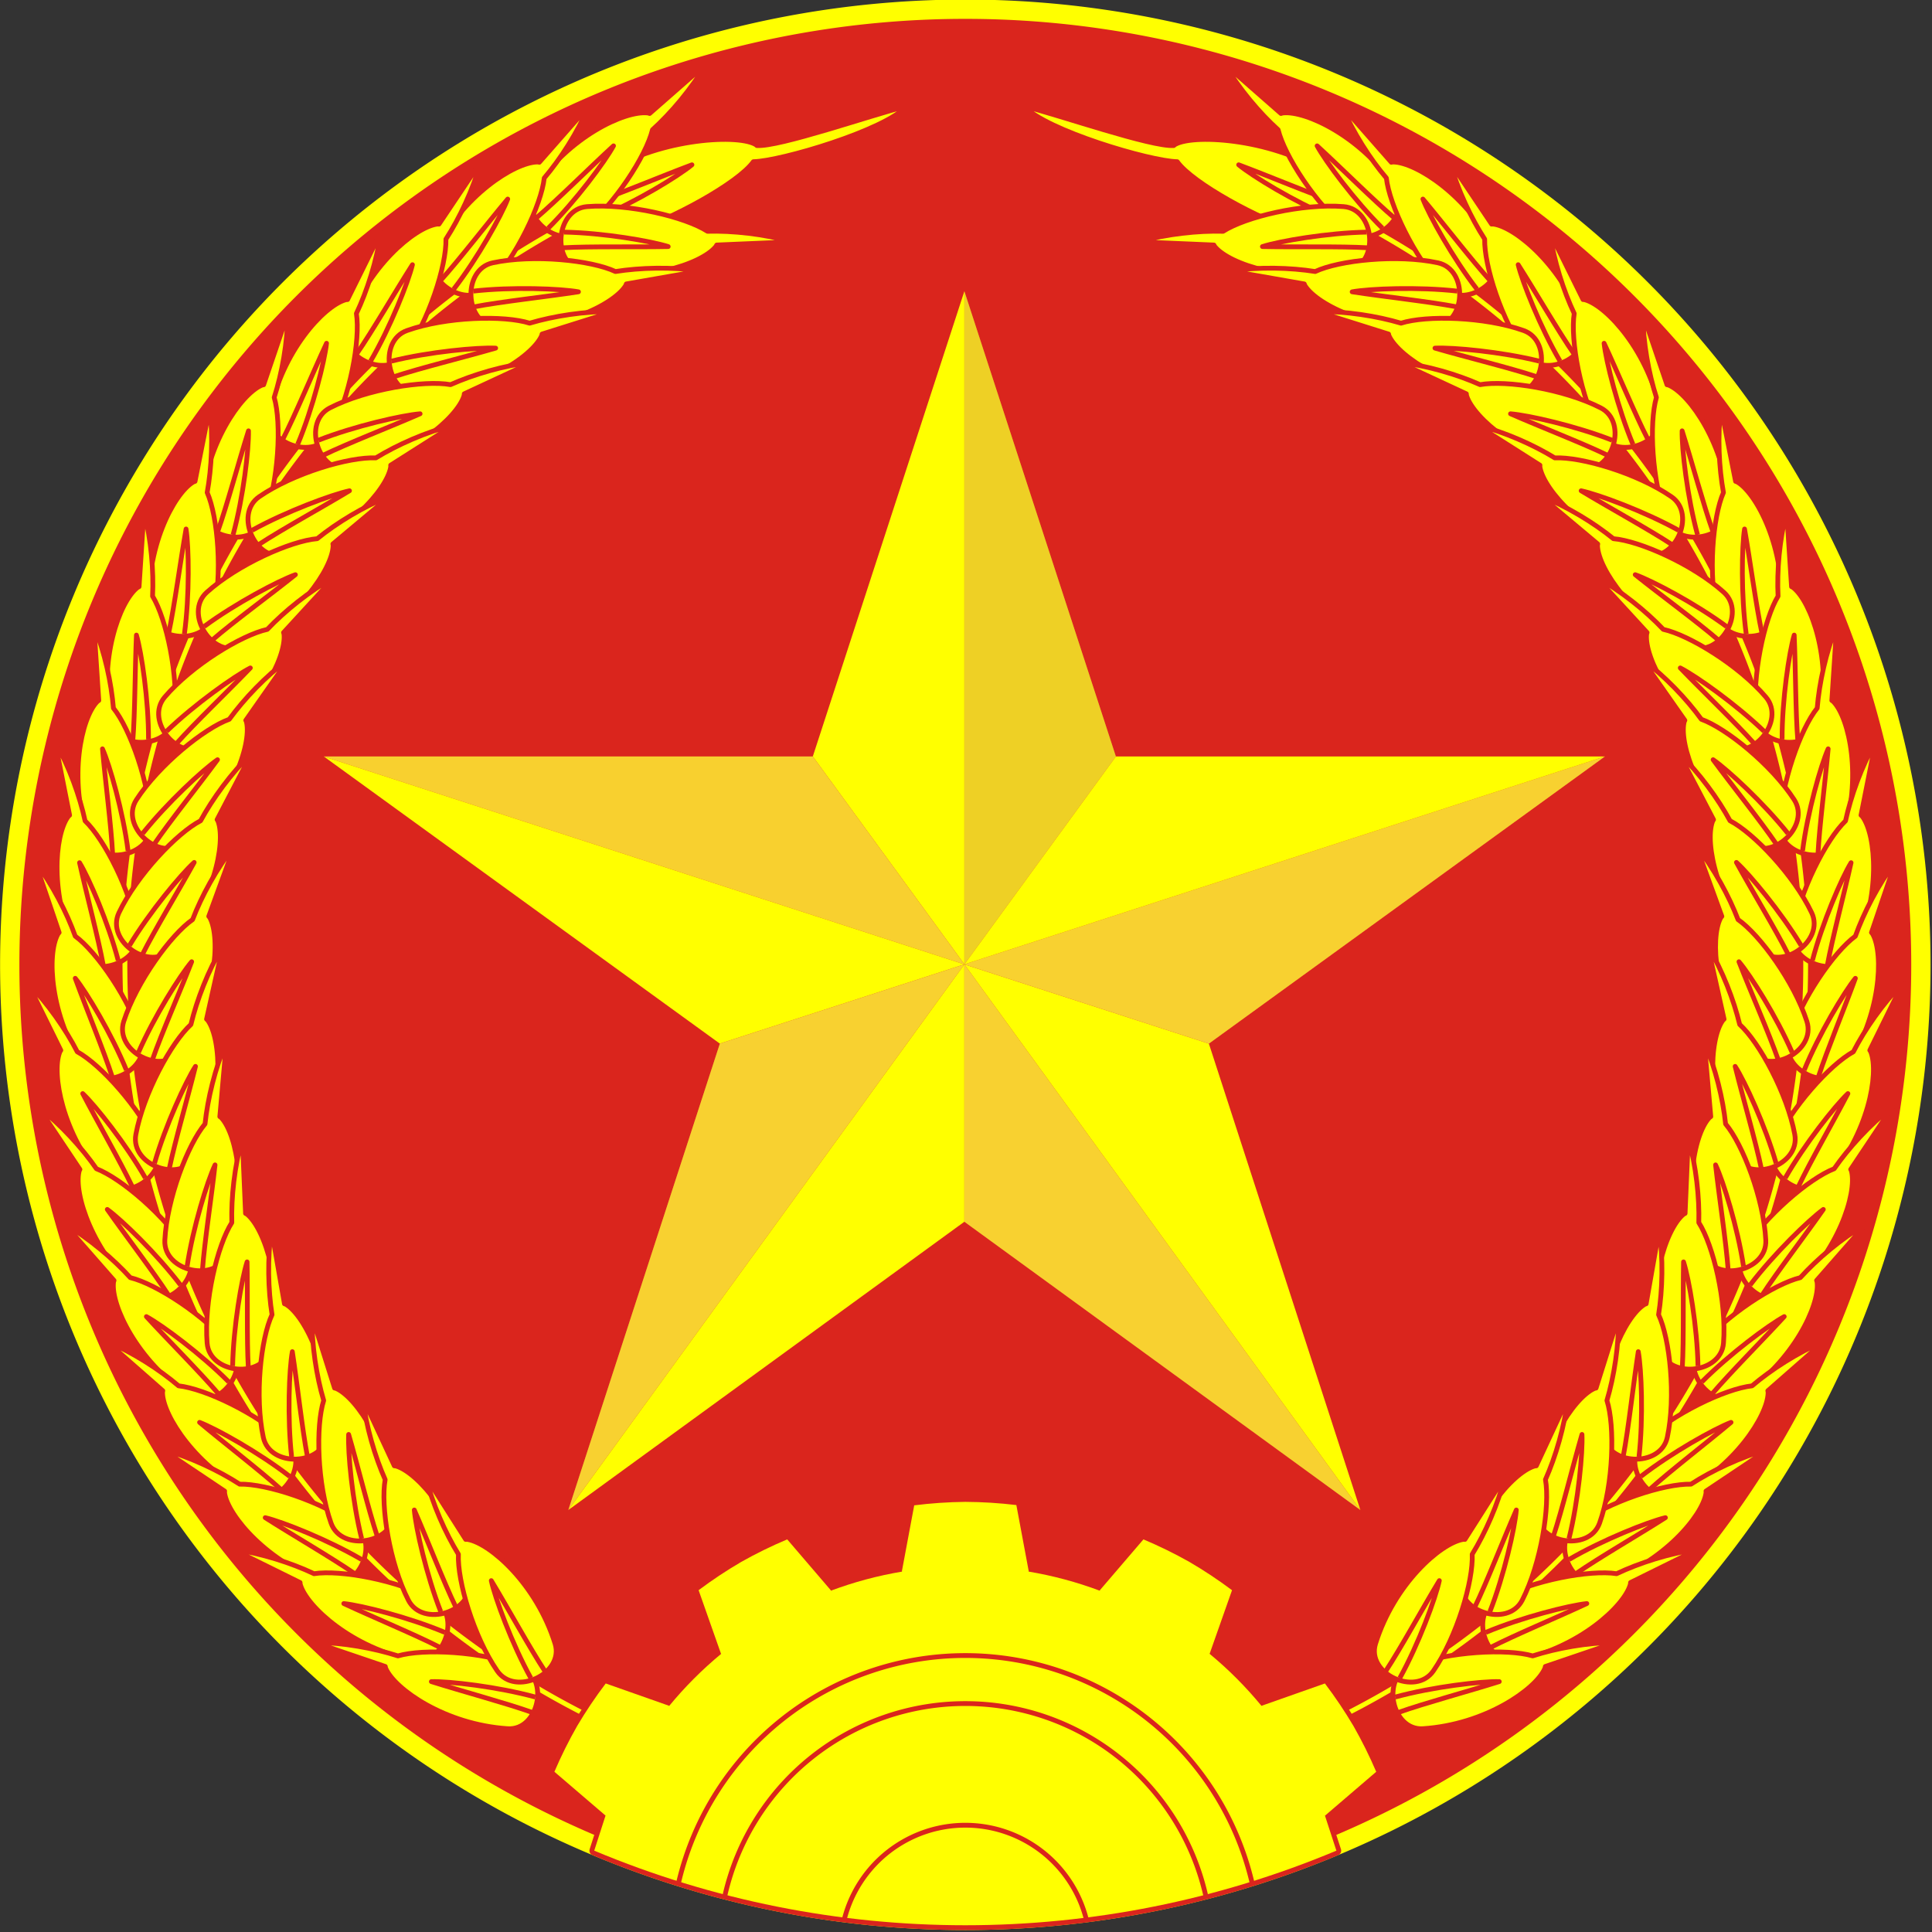 <svg xmlns="http://www.w3.org/2000/svg" xmlns:xlink="http://www.w3.org/1999/xlink" width="593.221" height="593.238" viewBox="0 0 156.956 156.961" xmlns:v="https://vecta.io/nano"><rect x="0" y="0" width="156.956" height="156.961" fill="#333333" stroke="none"/><style><![CDATA[.B{fill:#ff0}.C{fill:none}.D{stroke:#da251d}.E{stroke-linejoin:round}.F{stroke-width:2.13}.G{stroke-width:.564}.H{fill:#fcd134}.I{fill:#eed025}.J{stroke-dashoffset:181.417}.K{stroke-width:.397}.L{stroke-linecap:round}]]></style><g transform="matrix(.983 0 0 .983 26.405 -161.944)"><circle cy="244.48" cx="52.917" r="79.375" fill="#da251d" paint-order="markers stroke fill"/><path d="M52.917 164.708a79.772 79.772 0 1 0 0 159.544 79.772 79.772 0 0 0 0-159.544zm0 1.595a78.176 78.176 0 0 1 0 156.353 78.176 78.176 0 1 1 0-156.353z" paint-order="markers stroke fill" class="B"/><g class="C J"><path d="M75.528 178.811a69.453 69.453 0 0 1-22.612 135.122 69.453 69.453 0 0 1-22.612-135.122" stroke="#ff0" paint-order="markers stroke fill" class="K L"/><use xlink:href="#B" stroke-width=".794" paint-order="markers stroke fill" class="D E"/></g><use xlink:href="#B" paint-order="markers stroke fill" class="B"/><path d="M29.244 320.242a24.342 24.342 0 0 1 47.346 0m-43.525 1.089a20.373 20.373 0 0 1 39.704 0M42.953 323.226a10.319 10.319 0 0 1 19.928 0" paint-order="markers stroke fill" class="C D J K L"/><g transform="matrix(-.3 -.632 -.641 .304 123.942 -77.969)" class="D E"><use xlink:href="#C" transform="matrix(.265 0 0 .265 -26.855 164.708)" class="B F"/><use xlink:href="#D" class="C G"/></g><g transform="matrix(-.515 -.473 -.48 .522 14.471 -95.779)" class="D E"><use xlink:href="#E" transform="matrix(.265 0 0 .265 -26.855 164.708)" class="B F"/><use xlink:href="#D" class="C G"/></g><g transform="matrix(-.572 -.402 -.408 .58 -29.613 -87.85)" class="D E"><use xlink:href="#E" transform="matrix(.265 0 0 .265 -26.855 164.708)" class="B F"/><use xlink:href="#D" class="C G"/></g><g transform="matrix(-.62 -.324 -.329 .628 -72.284 -74.234)" class="D E"><use xlink:href="#E" transform="matrix(.265 0 0 .265 -26.855 164.708)" class="B F"/><use xlink:href="#D" class="C G"/></g><g transform="matrix(-.657 -.24 -.244 .666 -112.814 -55.166)" class="D E"><use xlink:href="#E" transform="matrix(.265 0 0 .265 -26.855 164.708)" class="B F"/><use xlink:href="#D" class="C G"/></g><g transform="matrix(-.682 -.152 -.155 .692 -150.507 -30.97)" class="D E"><use xlink:href="#E" transform="matrix(.265 0 0 .265 -26.855 164.708)" class="B F"/><use xlink:href="#D" class="C G"/></g><g transform="matrix(-.696 -.062 -.063 .706 -184.721 -2.061)" class="D E"><use xlink:href="#E" transform="matrix(.265 0 0 .265 -26.855 164.708)" class="B F"/><use xlink:href="#D" class="C G"/></g><g transform="matrix(-.698 .029 .03 .708 -214.868 31.066)" class="D E"><use xlink:href="#E" transform="matrix(.265 0 0 .265 -26.855 164.708)" class="B F"/><use xlink:href="#D" class="C G"/></g><g transform="matrix(-.689 .12 .122 .699 -240.433 67.845)" class="D E"><use xlink:href="#E" transform="matrix(.265 0 0 .265 -26.855 164.708)" class="B F"/><use xlink:href="#D" class="C G"/></g><g transform="matrix(-.667 .209 .212 .677 -260.979 107.646)" class="D E"><use xlink:href="#E" transform="matrix(.265 0 0 .265 -26.855 164.708)" class="B F"/><use xlink:href="#D" class="C G"/></g><g transform="matrix(-.634 .294 .299 .643 -276.154 149.788)" class="D E"><use xlink:href="#E" transform="matrix(.265 0 0 .265 -26.855 164.708)" class="B F"/><use xlink:href="#D" class="C G"/></g><g transform="matrix(-.59 .375 .38 .599 -285.698 193.55)" class="D E"><use xlink:href="#E" transform="matrix(.265 0 0 .265 -26.855 164.708)" class="B F"/><use xlink:href="#D" class="C G"/></g><g transform="matrix(-.536 .448 .455 .544 -289.449 238.184)" class="D E"><use xlink:href="#E" transform="matrix(.265 0 0 .265 -26.855 164.708)" class="B F"/><use xlink:href="#D" class="C G"/></g><g transform="matrix(-.473 .515 .522 .48 -287.342 282.926)" class="D E"><use xlink:href="#E" transform="matrix(.265 0 0 .265 -26.855 164.708)" class="B F"/><use xlink:href="#D" class="C G"/></g><g transform="matrix(-.402 .572 .58 .408 -279.413 327.009)" class="D E"><use xlink:href="#E" transform="matrix(.265 0 0 .265 -26.855 164.708)" class="B F"/><use xlink:href="#D" class="C G"/></g><g transform="matrix(-.324 .62 .628 .329 -265.798 369.681)" class="D E"><use xlink:href="#E" transform="matrix(.265 0 0 .265 -26.855 164.708)" class="B F"/><use xlink:href="#D" class="C G"/></g><g transform="matrix(-.24 .657 .666 .244 -246.729 410.211)" class="D E"><use xlink:href="#E" transform="matrix(.265 0 0 .265 -26.855 164.708)" class="B F"/><use xlink:href="#D" class="C G"/></g><g transform="matrix(-.152 .682 .692 .155 -222.533 447.904)" class="D E"><use xlink:href="#E" transform="matrix(.265 0 0 .265 -26.855 164.708)" class="B F"/><use xlink:href="#D" class="C G"/></g><g transform="matrix(-.045 .698 -.708 -.046 210.147 388.79)" class="D E"><use xlink:href="#E" transform="matrix(.265 0 0 .265 -26.855 164.708)" class="B F"/><use xlink:href="#D" class="C G"/></g><g transform="matrix(.046 .698 -.708 .047 227.638 367.033)" class="D E"><use xlink:href="#E" transform="matrix(.265 0 0 .265 -26.855 164.708)" class="B F"/><use xlink:href="#D" class="C G"/></g><g transform="matrix(.137 .686 -.695 .139 242.14 343.179)" class="D E"><use xlink:href="#E" transform="matrix(.265 0 0 .265 -26.855 164.708)" class="B F"/><use xlink:href="#D" class="C G"/></g><g transform="matrix(.225 .662 -.671 .228 253.403 317.636)" class="D E"><use xlink:href="#E" transform="matrix(.265 0 0 .265 -26.855 164.708)" class="B F"/><use xlink:href="#D" class="C G"/></g><g transform="matrix(.31 .627 -.636 .314 261.237 290.841)" class="D E"><use xlink:href="#E" transform="matrix(.265 0 0 .265 -26.855 164.708)" class="B F"/><use xlink:href="#D" class="C G"/></g><g transform="matrix(.389 .581 -.589 .394 265.506 263.253)" class="D E"><use xlink:href="#E" transform="matrix(.265 0 0 .265 -26.855 164.708)" class="B F"/><use xlink:href="#D" class="C G"/></g><g transform="matrix(.461 .525 -.533 .468 266.138 235.344)" class="D E"><use xlink:href="#E" transform="matrix(.265 0 0 .265 -26.855 164.708)" class="B F"/><use xlink:href="#D" class="C G"/></g><g transform="matrix(.526 .461 -.467 .533 263.121 207.591)" class="D E"><use xlink:href="#E" transform="matrix(.265 0 0 .265 -26.855 164.708)" class="B F"/><use xlink:href="#D" class="C G"/></g><g transform="matrix(.582 .388 -.394 .59 256.508 180.47)" class="D E"><use xlink:href="#E" transform="matrix(.265 0 0 .265 -26.855 164.708)" class="B F"/><use xlink:href="#D" class="C G"/></g><g transform="matrix(.627 .309 -.313 .636 246.411 154.443)" class="D E"><use xlink:href="#E" transform="matrix(.265 0 0 .265 -26.855 164.708)" class="B F"/><use xlink:href="#D" class="C G"/></g><g transform="matrix(.662 .224 -.228 .672 233.003 129.957)" class="D E"><use xlink:href="#E" transform="matrix(.265 0 0 .265 -26.855 164.708)" class="B F"/><use xlink:href="#D" class="C G"/></g><g transform="matrix(.686 .136 -.138 .696 216.515 107.431)" class="D E"><use xlink:href="#E" transform="matrix(.265 0 0 .265 -26.855 164.708)" class="B F"/><use xlink:href="#D" class="C G"/></g><g transform="matrix(.698 .045 -.046 .708 197.226 87.25)" class="D E"><use xlink:href="#E" transform="matrix(.265 0 0 .265 -26.855 164.708)" class="B F"/><use xlink:href="#D" class="C G"/></g><g transform="matrix(.698 -.046 .047 .708 175.469 69.759)" class="D E"><use xlink:href="#E" transform="matrix(.265 0 0 .265 -26.855 164.708)" class="B F"/><use xlink:href="#D" class="C G"/></g><g transform="matrix(.686 -.137 .139 .695 151.615 55.257)" class="D E"><use xlink:href="#E" transform="matrix(.265 0 0 .265 -26.855 164.708)" class="B F"/><use xlink:href="#D" class="C G"/></g><g transform="matrix(.662 -.225 .228 .671 126.072 43.993)" class="D E"><use xlink:href="#E" transform="matrix(.265 0 0 .265 -26.855 164.708)" class="B F"/><use xlink:href="#D" class="C G"/></g><g transform="matrix(.627 -.31 .314 .636 99.277 36.16)" class="D E"><use xlink:href="#E" transform="matrix(.265 0 0 .265 -26.855 164.708)" class="B F"/><use xlink:href="#D" class="C G"/></g><g transform="matrix(-1 0 0 1 105.833 0)" class="D E"><g transform="matrix(-.3 -.632 -.641 .304 123.942 -77.969)"><use xlink:href="#C" transform="matrix(.265 0 0 .265 -26.855 164.708)" class="B F"/><use xlink:href="#D" class="C G"/></g><g transform="matrix(-.515 -.473 -.48 .522 14.471 -95.779)"><use xlink:href="#E" transform="matrix(.265 0 0 .265 -26.855 164.708)" class="B F"/><use xlink:href="#D" class="C G"/></g><g transform="matrix(-.572 -.402 -.408 .58 -29.613 -87.85)"><use xlink:href="#E" transform="matrix(.265 0 0 .265 -26.855 164.708)" class="B F"/><use xlink:href="#D" class="C G"/></g><g transform="matrix(-.62 -.324 -.329 .628 -72.284 -74.234)"><use xlink:href="#E" transform="matrix(.265 0 0 .265 -26.855 164.708)" class="B F"/><use xlink:href="#D" class="C G"/></g><g transform="matrix(-.657 -.24 -.244 .666 -112.814 -55.166)"><use xlink:href="#E" transform="matrix(.265 0 0 .265 -26.855 164.708)" class="B F"/><use xlink:href="#D" class="C G"/></g><g transform="matrix(-.682 -.152 -.155 .692 -150.507 -30.97)"><use xlink:href="#E" transform="matrix(.265 0 0 .265 -26.855 164.708)" class="B F"/><use xlink:href="#D" class="C G"/></g><g transform="matrix(-.696 -.062 -.063 .706 -184.721 -2.061)"><use xlink:href="#E" transform="matrix(.265 0 0 .265 -26.855 164.708)" class="B F"/><use xlink:href="#D" class="C G"/></g><g transform="matrix(-.698 .029 .03 .708 -214.868 31.066)"><use xlink:href="#E" transform="matrix(.265 0 0 .265 -26.855 164.708)" class="B F"/><use xlink:href="#D" class="C G"/></g><g transform="matrix(-.689 .12 .122 .699 -240.433 67.845)"><use xlink:href="#E" transform="matrix(.265 0 0 .265 -26.855 164.708)" class="B F"/><use xlink:href="#D" class="C G"/></g><g transform="matrix(-.667 .209 .212 .677 -260.979 107.646)"><use xlink:href="#E" transform="matrix(.265 0 0 .265 -26.855 164.708)" class="B F"/><use xlink:href="#D" class="C G"/></g><g transform="matrix(-.634 .294 .299 .643 -276.154 149.788)"><use xlink:href="#E" transform="matrix(.265 0 0 .265 -26.855 164.708)" class="B F"/><use xlink:href="#D" class="C G"/></g><g transform="matrix(-.59 .375 .38 .599 -285.698 193.55)"><use xlink:href="#E" transform="matrix(.265 0 0 .265 -26.855 164.708)" class="B F"/><use xlink:href="#D" class="C G"/></g><g transform="matrix(-.536 .448 .455 .544 -289.449 238.184)"><use xlink:href="#E" transform="matrix(.265 0 0 .265 -26.855 164.708)" class="B F"/><use xlink:href="#D" class="C G"/></g><g transform="matrix(-.473 .515 .522 .48 -287.342 282.926)"><use xlink:href="#E" transform="matrix(.265 0 0 .265 -26.855 164.708)" class="B F"/><use xlink:href="#D" class="C G"/></g><g transform="matrix(-.402 .572 .58 .408 -279.413 327.009)"><use xlink:href="#E" transform="matrix(.265 0 0 .265 -26.855 164.708)" class="B F"/><use xlink:href="#D" class="C G"/></g><g transform="matrix(-.324 .62 .628 .329 -265.798 369.681)"><use xlink:href="#E" transform="matrix(.265 0 0 .265 -26.855 164.708)" class="B F"/><use xlink:href="#D" class="C G"/></g><g transform="matrix(-.24 .657 .666 .244 -246.729 410.211)"><use xlink:href="#E" transform="matrix(.265 0 0 .265 -26.855 164.708)" class="B F"/><use xlink:href="#D" class="C G"/></g><g transform="matrix(-.152 .682 .692 .155 -222.533 447.904)"><use xlink:href="#E" transform="matrix(.265 0 0 .265 -26.855 164.708)" class="B F"/><use xlink:href="#D" class="C G"/></g><g transform="matrix(-.045 .698 -.708 -.046 210.147 388.79)"><use xlink:href="#E" transform="matrix(.265 0 0 .265 -26.855 164.708)" class="B F"/><use xlink:href="#D" class="C G"/></g><g transform="matrix(.046 .698 -.708 .047 227.638 367.033)"><use xlink:href="#E" transform="matrix(.265 0 0 .265 -26.855 164.708)" class="B F"/><use xlink:href="#D" class="C G"/></g><g transform="matrix(.137 .686 -.695 .139 242.14 343.179)"><use xlink:href="#E" transform="matrix(.265 0 0 .265 -26.855 164.708)" class="B F"/><use xlink:href="#D" class="C G"/></g><g transform="matrix(.225 .662 -.671 .228 253.403 317.636)"><use xlink:href="#E" transform="matrix(.265 0 0 .265 -26.855 164.708)" class="B F"/><use xlink:href="#D" class="C G"/></g><g transform="matrix(.31 .627 -.636 .314 261.237 290.841)"><use xlink:href="#E" transform="matrix(.265 0 0 .265 -26.855 164.708)" class="B F"/><use xlink:href="#D" class="C G"/></g><g transform="matrix(.389 .581 -.589 .394 265.506 263.253)"><use xlink:href="#E" transform="matrix(.265 0 0 .265 -26.855 164.708)" class="B F"/><use xlink:href="#D" class="C G"/></g><g transform="matrix(.461 .525 -.533 .468 266.138 235.344)"><use xlink:href="#E" transform="matrix(.265 0 0 .265 -26.855 164.708)" class="B F"/><use xlink:href="#D" class="C G"/></g><g transform="matrix(.526 .461 -.467 .533 263.121 207.591)"><use xlink:href="#E" transform="matrix(.265 0 0 .265 -26.855 164.708)" class="B F"/><use xlink:href="#D" class="C G"/></g><g transform="matrix(.582 .388 -.394 .59 256.508 180.47)"><use xlink:href="#E" transform="matrix(.265 0 0 .265 -26.855 164.708)" class="B F"/><use xlink:href="#D" class="C G"/></g><g transform="matrix(.627 .309 -.313 .636 246.411 154.443)"><use xlink:href="#E" transform="matrix(.265 0 0 .265 -26.855 164.708)" class="B F"/><use xlink:href="#D" class="C G"/></g><g transform="matrix(.662 .224 -.228 .672 233.003 129.957)"><use xlink:href="#E" transform="matrix(.265 0 0 .265 -26.855 164.708)" class="B F"/><use xlink:href="#D" class="C G"/></g><g transform="matrix(.686 .136 -.138 .696 216.515 107.431)"><use xlink:href="#E" transform="matrix(.265 0 0 .265 -26.855 164.708)" class="B F"/><use xlink:href="#D" class="C G"/></g><g transform="matrix(.698 .045 -.046 .708 197.226 87.25)"><use xlink:href="#E" transform="matrix(.265 0 0 .265 -26.855 164.708)" class="B F"/><use xlink:href="#D" class="C G"/></g><g transform="matrix(.698 -.046 .047 .708 175.469 69.759)"><use xlink:href="#E" transform="matrix(.265 0 0 .265 -26.855 164.708)" class="B F"/><use xlink:href="#D" class="C G"/></g><g transform="matrix(.686 -.137 .139 .695 151.615 55.257)"><use xlink:href="#E" transform="matrix(.265 0 0 .265 -26.855 164.708)" class="B F"/><use xlink:href="#D" class="C G"/></g><g transform="matrix(.662 -.225 .228 .671 126.072 43.993)"><use xlink:href="#E" transform="matrix(.265 0 0 .265 -26.855 164.708)" class="B F"/><use xlink:href="#D" class="C G"/></g><g transform="matrix(.627 -.31 .314 .636 99.277 36.16)"><use xlink:href="#E" transform="matrix(.265 0 0 .265 -26.855 164.708)" class="B F"/><use xlink:href="#D" class="C G"/></g></g><g transform="matrix(.722 0 0 .723 -264.295 109.583)"><path d="M439.244 109.584l17.343 53.184-17.343 23.762z" class="H"/><path d="M439.244 109.584l-17.35 53.184 17.35 23.762z" class="B"/><path d="M365.922 162.768h55.972l17.35 23.762z" class="H"/><path d="M365.922 162.768l45.332 32.823 27.99-9.061z" class="B"/><path d="M393.909 248.903l17.345-53.312 27.99-9.061z" class="H"/><path d="M393.909 248.903l45.335-32.952V186.53z" class="B"/><path d="M484.572 248.903l-45.328-32.952V186.53z" class="H"/><path d="M484.572 248.903l-17.34-53.312-27.988-9.061z" class="B"/><path d="M512.563 162.768l-45.331 32.823-27.988-9.061z" class="H"/><linearGradient gradientUnits="userSpaceOnUse" x1="439.244" y1="148.058" x2="456.587" y2="148.058"><stop offset="0"/><stop offset="1" stop-color="#fff"/></linearGradient><path d="M439.244 109.584l17.343 53.184-17.343 23.762z" opacity=".3" fill="#cc0"/><linearGradient gradientUnits="userSpaceOnUse" x1="365.922" y1="174.649" x2="439.244" y2="174.649"><stop offset="0"/><stop offset="1" stop-color="#fff"/></linearGradient><path d="M365.922 162.768h55.972l17.35 23.762z" opacity=".31" class="I"/><linearGradient gradientUnits="userSpaceOnUse" x1="393.909" y1="217.717" x2="439.244" y2="217.717"><stop offset="0"/><stop offset="1" stop-color="#fff"/></linearGradient><path d="M393.909 248.903l17.345-53.312 27.99-9.061z" opacity=".3" class="I"/><linearGradient gradientUnits="userSpaceOnUse" x1="439.244" y1="217.717" x2="484.572" y2="217.717"><stop offset="0"/><stop offset="1" stop-color="#fff"/></linearGradient><path d="M484.572 248.903l-45.328-32.952V186.53z" opacity=".3" class="I"/><linearGradient gradientUnits="userSpaceOnUse" x1="439.244" y1="179.18" x2="512.562" y2="179.18"><stop offset="0"/><stop offset="1" stop-color="#fff"/></linearGradient><path d="M512.563 162.768l-45.331 32.823-27.988-9.061z" opacity=".3" class="I"/><path d="M512.563 162.768h-55.976l-17.343 23.762z" class="B"/></g></g><defs ><path id="B" d="M22.249 317.691l-0-0.0.935-2.901-.006-0-4.221-3.617c.554-1.296 1.182-2.56 1.881-3.785.719-1.215 1.507-2.388 2.36-3.513l5.22 1.839.018.027c1.294-1.574 2.737-3.019 4.308-4.317l-.022-.014-1.847-5.243c1.128-.845 2.304-1.626 3.521-2.337 1.23-.693 2.499-1.315 3.801-1.863l3.601 4.202.002.041c1.91-.715 3.884-1.244 5.895-1.58l-.019-.036 1.018-5.44c1.401-.176 2.811-.272 4.223-.287 1.41.007 2.818.096 4.218.264l1.022 5.464-.017.033c2.011.337 3.984.867 5.894 1.582l.002-.04 3.601-4.202c1.301.548 2.57 1.17 3.801 1.863 1.217.711 2.393 1.492 3.521 2.337l-1.847 5.243-.013.009c1.57 1.297 3.011 2.743 4.303 4.316l.013-.021 5.22-1.839c.853 1.125 1.641 2.298 2.36 3.513.699 1.225 1.327 2.489 1.881 3.785l-4.221 3.617-.018.001.947 2.901c-19.619 8.219-41.717 8.219-61.336 0z"/><path id="C" d="M-948.969 316.652c-5.538 13.418 1.923 60.422 6.914 71.37-5.735 10.22-7.62 43.643-4.945 61.728 2.025 13.692 26.324 14.214 28.5.5 4.307-27.145-8.693-60.21-16.809-66.185-.302-.222-.606-.375-.912-.477-4.893-8.638-9.492-50.676-12.748-66.936z"/><path id="D" d="M-274.626 286.377c-.215-4.547.393-10.207.907-12.218.327 3.742.55 9.054.953 12.268"/><path id="E" d="M-937.25 359c-2.728 12.372-3.263 26.34-2.246 37.207-5.735 10.22-10.179 35.458-7.504 53.543 2.025 13.692 26.324 14.214 28.5.5 4.307-27.145-6.134-52.025-14.25-58-.302-.222-.606-.375-.912-.477L-937.25 359z"/></defs></svg>